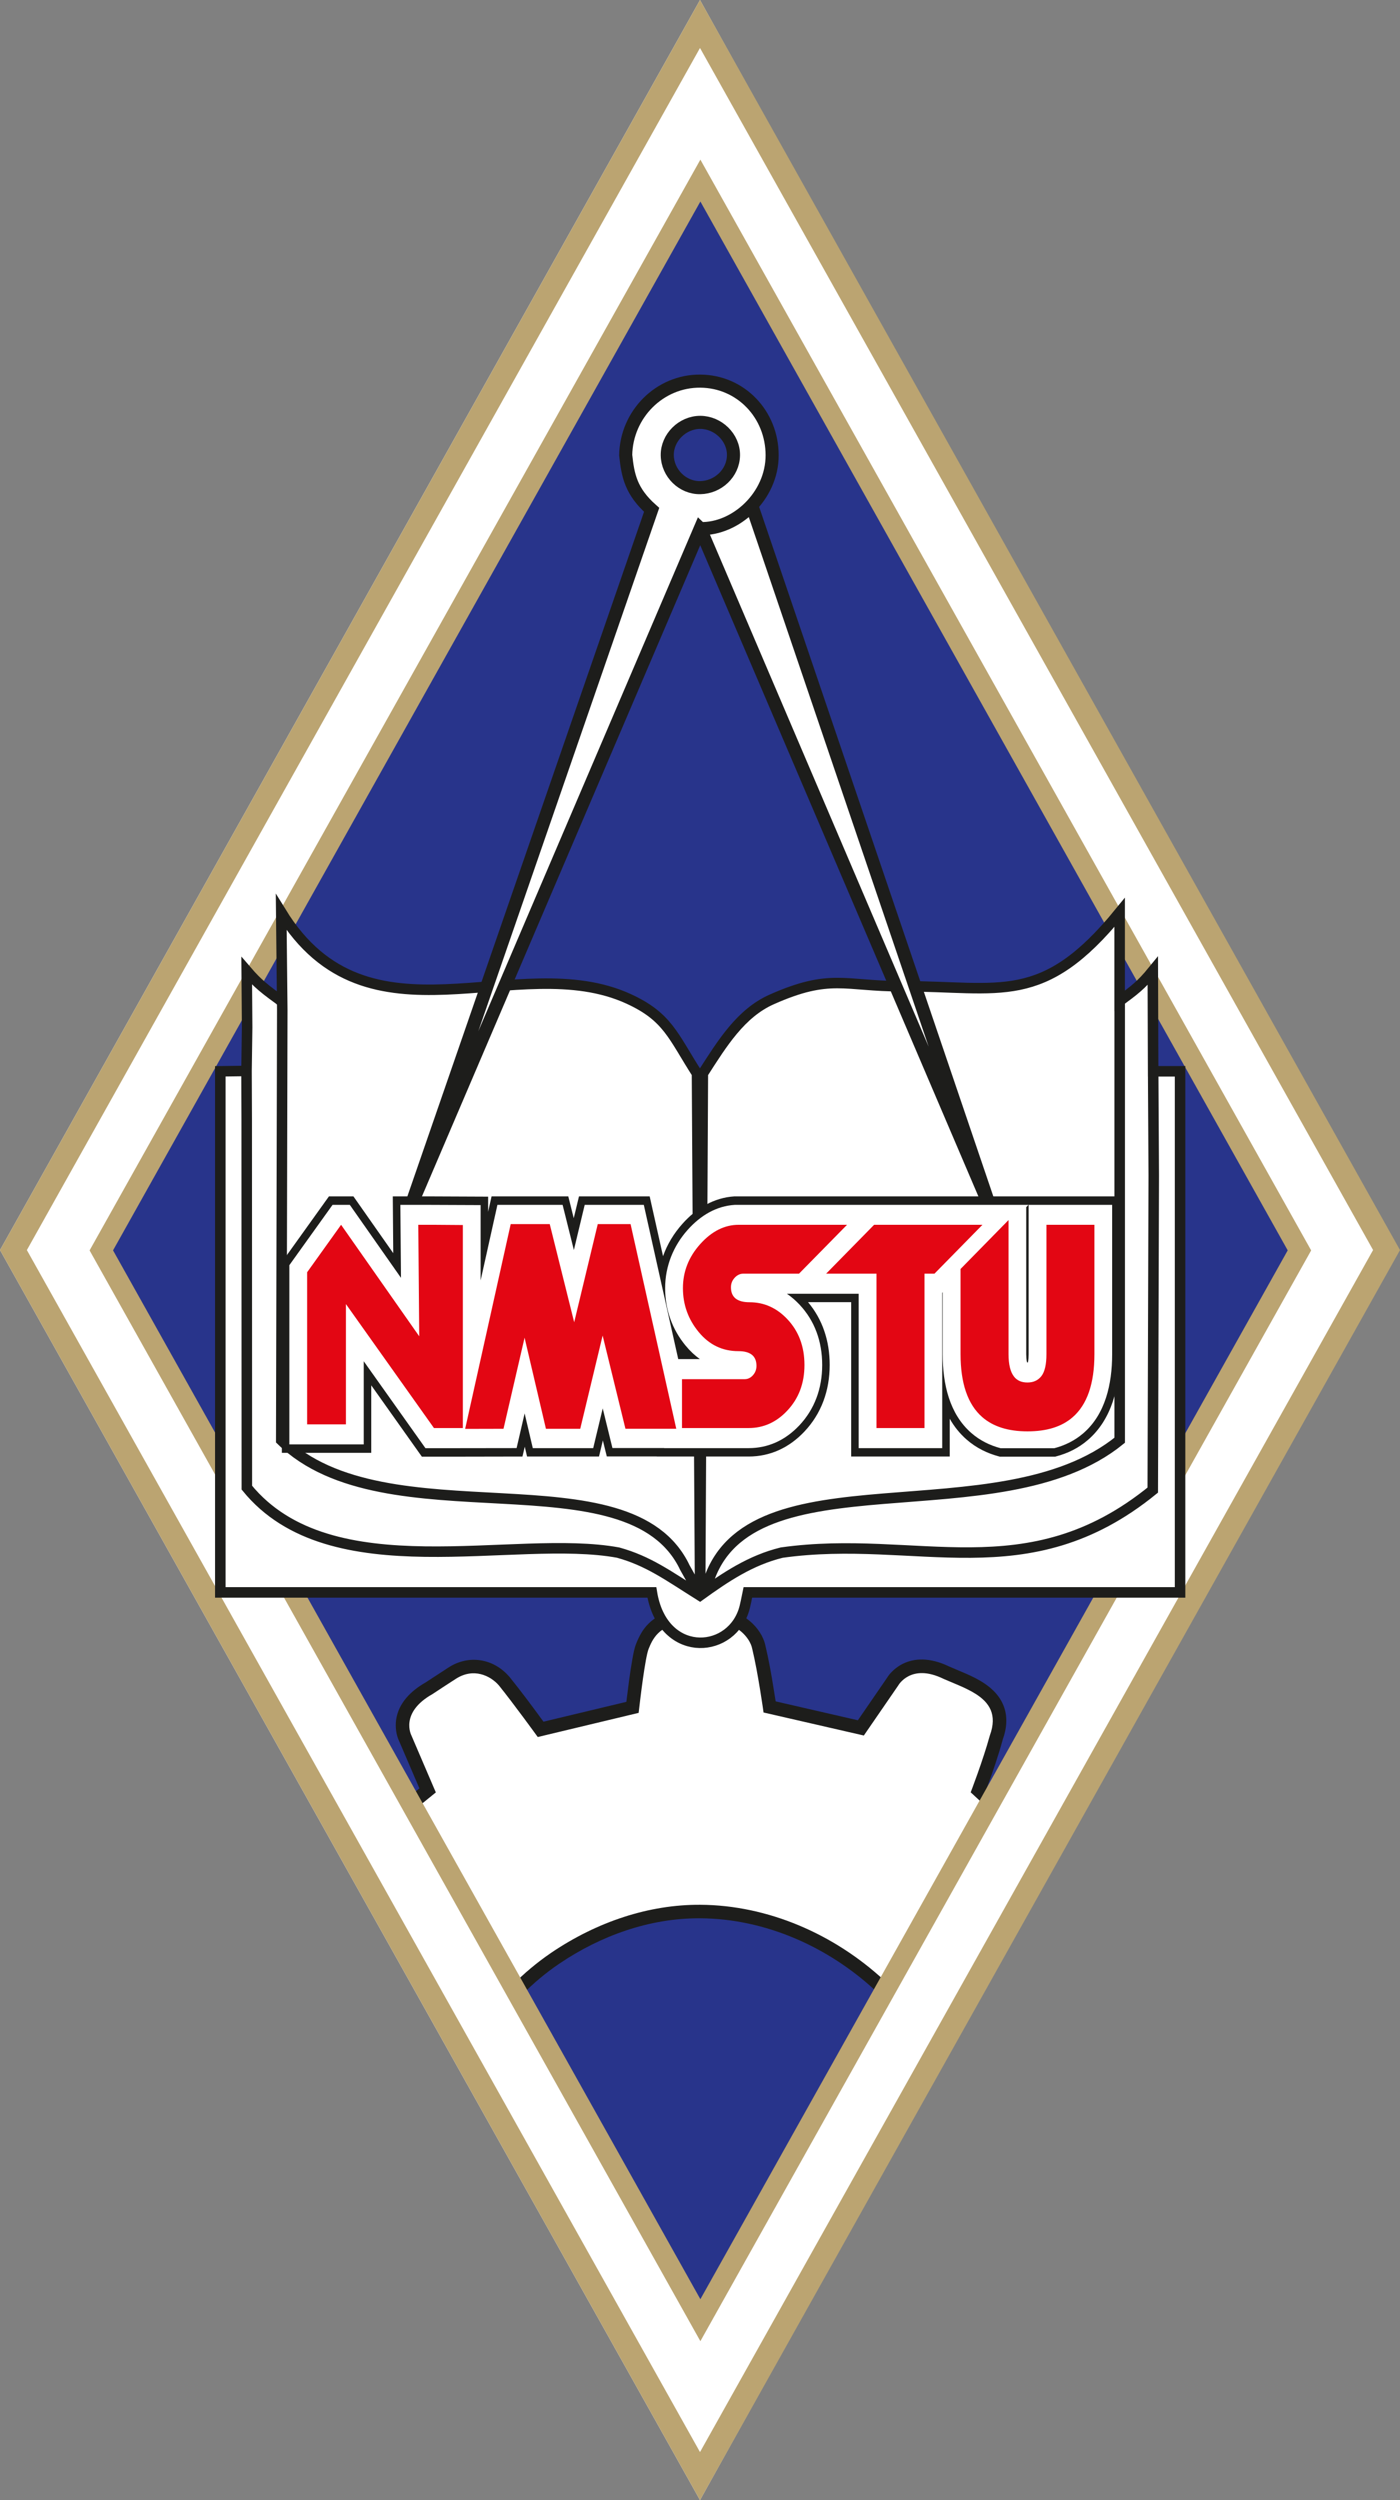 <?xml version="1.0" encoding="UTF-8"?> <svg xmlns="http://www.w3.org/2000/svg" id="_Слой_2" data-name="Слой 2" viewBox="0 0 298.48 533"><rect x="0" y="0" width="298.48" height="533" fill="#808080" stroke="none"/> <defs> <style> .cls-1 { stroke-width: 2.24px; } .cls-1, .cls-2, .cls-3 { stroke-miterlimit: 22.93; } .cls-1, .cls-3 { fill: none; stroke: #1d1d1b; } .cls-4 { fill: #bba471; } .cls-4, .cls-5, .cls-6, .cls-7, .cls-8, .cls-9 { stroke-width: 0px; } .cls-4, .cls-2, .cls-6, .cls-7, .cls-8, .cls-9 { fill-rule: evenodd; } .cls-5, .cls-2, .cls-7 { fill: #e30613; } .cls-2 { stroke: #e30613; stroke-width: .32px; } .cls-6 { fill: #fff; } .cls-8 { fill: #28348b; } .cls-3 { stroke-width: 2.79px; } .cls-9 { fill: #1d1d1b; } </style> </defs> <g id="_Слой_1-2" data-name="Слой 1"> <g> <polygon class="cls-6" points="149.24 0 223.29 133.32 297.91 266.57 223.29 399.82 149.24 533 0 266.5 149.24 0 149.24 0"></polygon> <polygon class="cls-8" points="148.67 40.23 212.04 153.4 275.42 266.57 212.04 379.74 148.67 492.92 85.29 379.74 21.92 266.57 85.29 153.4 148.67 40.23 148.67 40.23"></polygon> <path class="cls-4" d="m149.24,0l74.62,133.25,74.62,133.25-74.62,133.25-74.62,133.25-74.62-133.25L0,266.5l74.62-133.25L149.24,0h0Zm0,10.23l71.75,128.13,71.75,128.13-71.75,128.13-71.75,128.13-71.75-128.13L5.73,266.5l71.75-128.13L149.24,10.23h0Z"></path> <path class="cls-9" d="m213.78,370.88c-.95,3.46-2.16,7.02-3.44,10.43l2.93,2.7-23.83,42.98-2.7-2.52c-10.1-9.41-23.56-15.44-37.46-15.52-10.76-.06-21.22,3.7-30.07,9.7-2.87,1.94-5.52,4.18-7.95,6.64l-.5.5-24.88-41.66,3.54-2.87-4.3-10.03c-.67-1.34-.87-3.11-.67-4.57.51-3.63,3.21-6.22,6.25-7.96,1.64-1.08,3.27-2.14,4.92-3.21,4.31-2.8,9.57-1.93,12.9,1.89l.04.04.04.04c2.5,3.1,4.92,6.35,7.27,9.58l17.67-4.23c.19-1.57.39-3.13.6-4.7.2-1.46.42-2.93.68-4.38.19-1.04.41-2.34.81-3.32.67-1.65,1.39-3.04,2.68-4.31,2.09-2.05,4.82-2.85,7.7-2.82,2.7.02,5.39,0,8.09,0,4.04-.01,8.29,3.64,9.09,7.57.7,2.92,1.23,5.93,1.71,8.9.16.98.32,1.97.47,2.96l17.53,4.03,6.15-8.95c.75-1.27,2.07-2.4,3.35-3.05,3.23-1.64,6.83-.98,9.97.54,2.43,1.07,4.94,1.96,7.2,3.4,4.53,2.88,6.06,7.05,4.21,12.19h0Z"></path> <path class="cls-6" d="m209.65,384.59l-2.7-2.49s2.65-6.88,4.08-12.11c1.66-4.49-.15-7.05-3.01-8.87-2.05-1.3-4.63-2.23-6.86-3.21-7-3.43-9.66,1.42-9.66,1.42l-7.33,10.66-21.38-4.91s-.29-2.11-.74-4.86c-.45-2.75-1.05-6.15-1.68-8.73-.51-2.59-3.59-5.32-6.27-5.31-.46,0-2.33.05-8.12,0-5.54-.05-6.98,3.59-7.69,5.33-.75,1.85-1.82,10.9-2.13,13.65l-21.51,5.15s-5.1-7.05-8.31-11.03c-1.8-2.06-5.4-3.81-9.16-1.37-3.76,2.44-.6.37-4.98,3.25-7.07,3.98-4.48,8.83-4.48,8.83l5.2,12.13-5.48,4.45,21.75,36.69c2.52-2.55,5.32-4.91,8.39-7,9.76-6.59,20.8-10.25,31.71-10.19,14.39.08,28.58,6.21,39.41,16.29l20.94-37.77h0Z"></path> <path class="cls-4" d="m149.32,34.03l65.11,116.27,65.11,116.27-65.11,116.27-65.11,116.27-65.11-116.27-65.11-116.27,65.11-116.27,65.11-116.27h0Zm0,8.93l62.61,111.8,62.61,111.8-62.61,111.8-62.61,111.8-62.61-111.8-62.61-111.8,62.61-111.8,62.61-111.8h0Z"></path> <path class="cls-6" d="m149.29,228.45c2.83-3.47,4.06-7.01,6.58-9.63,2.51-2.62,4.73-4.5,7.55-5.81,2.82-1.31,5.18-2.79,9.02-3.36,3.84-.57,5.86-.82,8.88-.48,3.02.33,21.17,1.04,24.14,1.04s6.02.2,8.76-.08c2.74-.28,5.16-.75,7.55-1.6,2.39-.85,4.34-1.75,6.48-3.43,2.14-1.69,4.25-4.1,6.38-6.16l3.65-4.48-.14,21.06.37-2.13,3.62-3.23,2.63-3.23.33,21.45,5.9-.04v111.09h-92.36c-.75,3.23-2.38,8.84-5.36,9.96-7.13,2.66-12.93-1.85-14.75-9.91l-92.21-.05-.04-111.45,6-.15-.11-20.9,2.63,3.23,3.62,3.23,1.13,1.34-.23-20.27,3.65,4.48c2.13,2.05,4.24,4.35,6.38,6.04,2.14,1.69,3.99,2.95,6.38,3.8,2.39.85,4.91,1.2,7.65,1.48,2.73.28,5.79.44,8.76.44s10.07-.47,13.18-.56c3.11-.09,15.34-.18,18.48.36,3.15.54,6.3,1.1,9.11,2.39,2.82,1.29,5.13,2.7,7.65,5.32,2.51,2.62,5.93,6.48,8.76,10.23h0Z"></path> <path class="cls-1" d="m60.17,213.55c-3.66-2.63-5.21-3.83-7.57-6.58l.09,12.05-.13,9.29-5.59.08v111.09h92.01c2.24,13.81,16.26,13.32,19.5,4.11.47-1.33.74-3.16.95-4.11h92.16v-111.09h-5.74s-.07-21.41-.07-21.41c-2.51,3.09-4.08,4.22-7.07,6.43v2.16-21.06c-16.4,20.15-25.37,15.75-46.37,15.75-12.36,0-15.27-2.76-27.8,2.8-6.58,2.92-10.53,9.31-14.69,15.8l-.58,111.2-.67-111.2c-5.13-8.01-6.23-12.09-14.59-15.92-23.71-10.85-55.54,11.65-74.05-18.43l.22,20.78c-.07,30.58-.15,61.16-.22,91.75,22.4,21.85,74.25,2.19,86.07,27.18l3.22,5.73m96.59-114.37l.14,25.04-.21,67.05c-26.81,21.81-50.34,9.26-79.12,13.33-6.62,1.63-11.88,5.16-17.42,9.15-6.69-4.2-10.95-7.36-17.43-9.15-22.12-4.09-61.27,8.13-79.17-13.85l-.03-78.5-.04-10.33m186.16-14.45v93.17c-25.8,20.94-79.25,2.13-87.83,30.52l-1.98,2.79"></path> <path class="cls-6" d="m149.29,90.04c3.78,0,7.15,3.21,7.09,7.04-.07,3.84-3.34,6.82-7.09,6.88-3.75.07-6.96-3.08-7.03-6.88-.06-3.8,3.25-7.04,7.03-7.04h0Zm0,22.64l-61.47,143.84,51.11-147.83c-4.43-3.93-5.07-7.34-5.53-11.67.15-8.71,7.25-15.84,15.9-15.77,8.64.06,15.32,7.09,15.32,15.81s-7.76,15.83-15.32,15.63h0Zm.2.47l61.59,144.18-50.73-149.35-10.86,5.16h0Z"></path> <path class="cls-3" d="m149.29,90.04c3.78,0,7.15,3.21,7.09,7.04-.07,3.84-3.34,6.82-7.09,6.88-3.75.07-6.96-3.08-7.03-6.88-.06-3.8,3.25-7.04,7.03-7.04h0Zm0,22.64l-61.47,143.84,51.11-147.83c-4.43-3.93-5.07-7.34-5.53-11.67.15-8.71,7.25-15.84,15.9-15.77,8.64.06,15.32,7.09,15.32,15.81s-7.76,15.83-15.32,15.63h0Zm.2.47l61.59,144.18-50.73-149.35"></path> <path class="cls-9" d="m79.15,295.34v14.39h-19.06v-40.66l10.04-14.02h5.22l8.49,12.11-.1-12.11h7.33l13,.06v3.23l.73-3.29h16.36l1.16,4.65,1.12-4.65h15.07l2.85,12.75c.9-2.55,2.31-4.86,4.14-6.91,3.04-3.4,6.77-5.57,11.08-5.84h.04s82.1,0,82.1,0v33.64c0,6.98-1.67,13.89-6.79,18.3-2.02,1.74-4.33,2.86-6.79,3.5l-.18.05h-11.8l-.18-.05c-2.5-.66-4.85-1.81-6.89-3.59-1.48-1.29-2.67-2.79-3.61-4.45v8.06h-21.01v-32.91h-9.2c3.09,3.67,4.62,8.26,4.62,13.39,0,5.52-1.81,10.4-5.38,14.19-3.3,3.5-7.36,5.33-11.89,5.33h-19.61v-.02h-10.64l-.84-3.41-.82,3.43h-15.34s-.49-2.1-.49-2.1l-.49,2.1-15.08.03h-6.37l-10.79-15.21h0Z"></path> <path class="cls-6" d="m90.71,308.74l-13.16-18.54v17.73h-15.86v-38.21l9.21-12.86h3.68l10.91,15.56-.13-15.56h5.7l11.41.05v16.06l3.58-16.11h13.9l2.4,9.63,2.31-9.63h12.6l7.34,32.88h4.61c-1.09-.78-2.1-1.73-3.03-2.86-2.83-3.43-4.37-7.58-4.37-12.27s1.77-9.03,4.81-12.43c2.79-3.12,6.16-5.08,10.04-5.32h62.61l-.48.49v31.34c0,.36.03,1.25.17,1.75.03,0,.06,0,.09,0,.03,0,.07,0,.11,0,.12-.5.14-1.37.14-1.75v-31.83h17.81v31.83c0,6.4-1.46,12.82-6.16,16.87-1.85,1.59-3.96,2.6-6.18,3.18h-11.43c-2.25-.59-4.4-1.62-6.27-3.26-4.65-4.06-6.09-10.44-6.09-16.8v-13.18l-.1.1v33.12h-17.81v-32.91h-15.3c.95.65,1.84,1.42,2.69,2.32,3.24,3.45,4.83,7.85,4.83,12.87s-1.63,9.43-4.88,12.88c-3.01,3.19-6.67,4.84-10.8,4.84h-18.01v-.02h-11.03l-2.07-8.45-2.03,8.47h-12.88s-1.74-7.41-1.74-7.41l-1.71,7.4-13.85.02h-5.6Z"></path> <polygon class="cls-2" points="99.37 304.46 109.01 261.12 117.08 261.12 122.42 282.56 127.57 261.12 134.31 261.12 143.98 304.43 133.47 304.43 128.48 284.04 123.58 304.44 116.52 304.44 111.84 284.47 107.22 304.44 99.37 304.46 99.37 304.46"></polygon> <path class="cls-5" d="m145.4,304.44v-10.42h13.38c.66,0,1.25-.28,1.75-.84.5-.56.75-1.23.75-2,0-2.09-1.28-3.13-3.85-3.13-3.41,0-6.23-1.36-8.47-4.08-2.24-2.71-3.36-5.84-3.36-9.36s1.23-6.65,3.69-9.39c2.46-2.74,5.19-4.11,8.2-4.11h23.1l-10.24,10.42h-11.91c-.66,0-1.26.29-1.8.86-.53.57-.8,1.25-.8,2.04,0,2.13,1.32,3.19,3.96,3.19,3.12,0,5.81,1.22,8.07,3.62,2.43,2.58,3.64,5.83,3.64,9.76s-1.23,7.15-3.69,9.76c-2.31,2.45-5.05,3.68-8.2,3.68h-14.22Zm41.47-32.91v32.91h10.23v-32.91h2.13l10.23-10.42h-23.1l-10.23,10.42h10.74Zm46.46,17.16v-27.58h-10.23v27.58c0,2.18-.35,3.74-1.06,4.66-.71.92-1.7,1.38-2.98,1.38s-2.2-.41-2.85-1.23c-.8-1.01-1.19-2.62-1.19-4.8v-28.6l-10.23,10.43v18.15c0,6.25,1.54,10.73,4.62,13.42,2.32,2.03,5.54,3.05,9.65,3.05s7.29-.99,9.6-2.99c3.12-2.69,4.67-7.18,4.67-13.47h0Z"></path> <polygon class="cls-7" points="92.52 261.11 98.68 261.16 98.68 304.44 92.52 304.44 92.52 304.44 73.75 278.01 73.75 303.65 65.48 303.65 65.48 271.23 72.72 261.11 89.38 284.88 89.18 261.11 92.52 261.11 92.52 261.11"></polygon> </g> </g> </svg> 